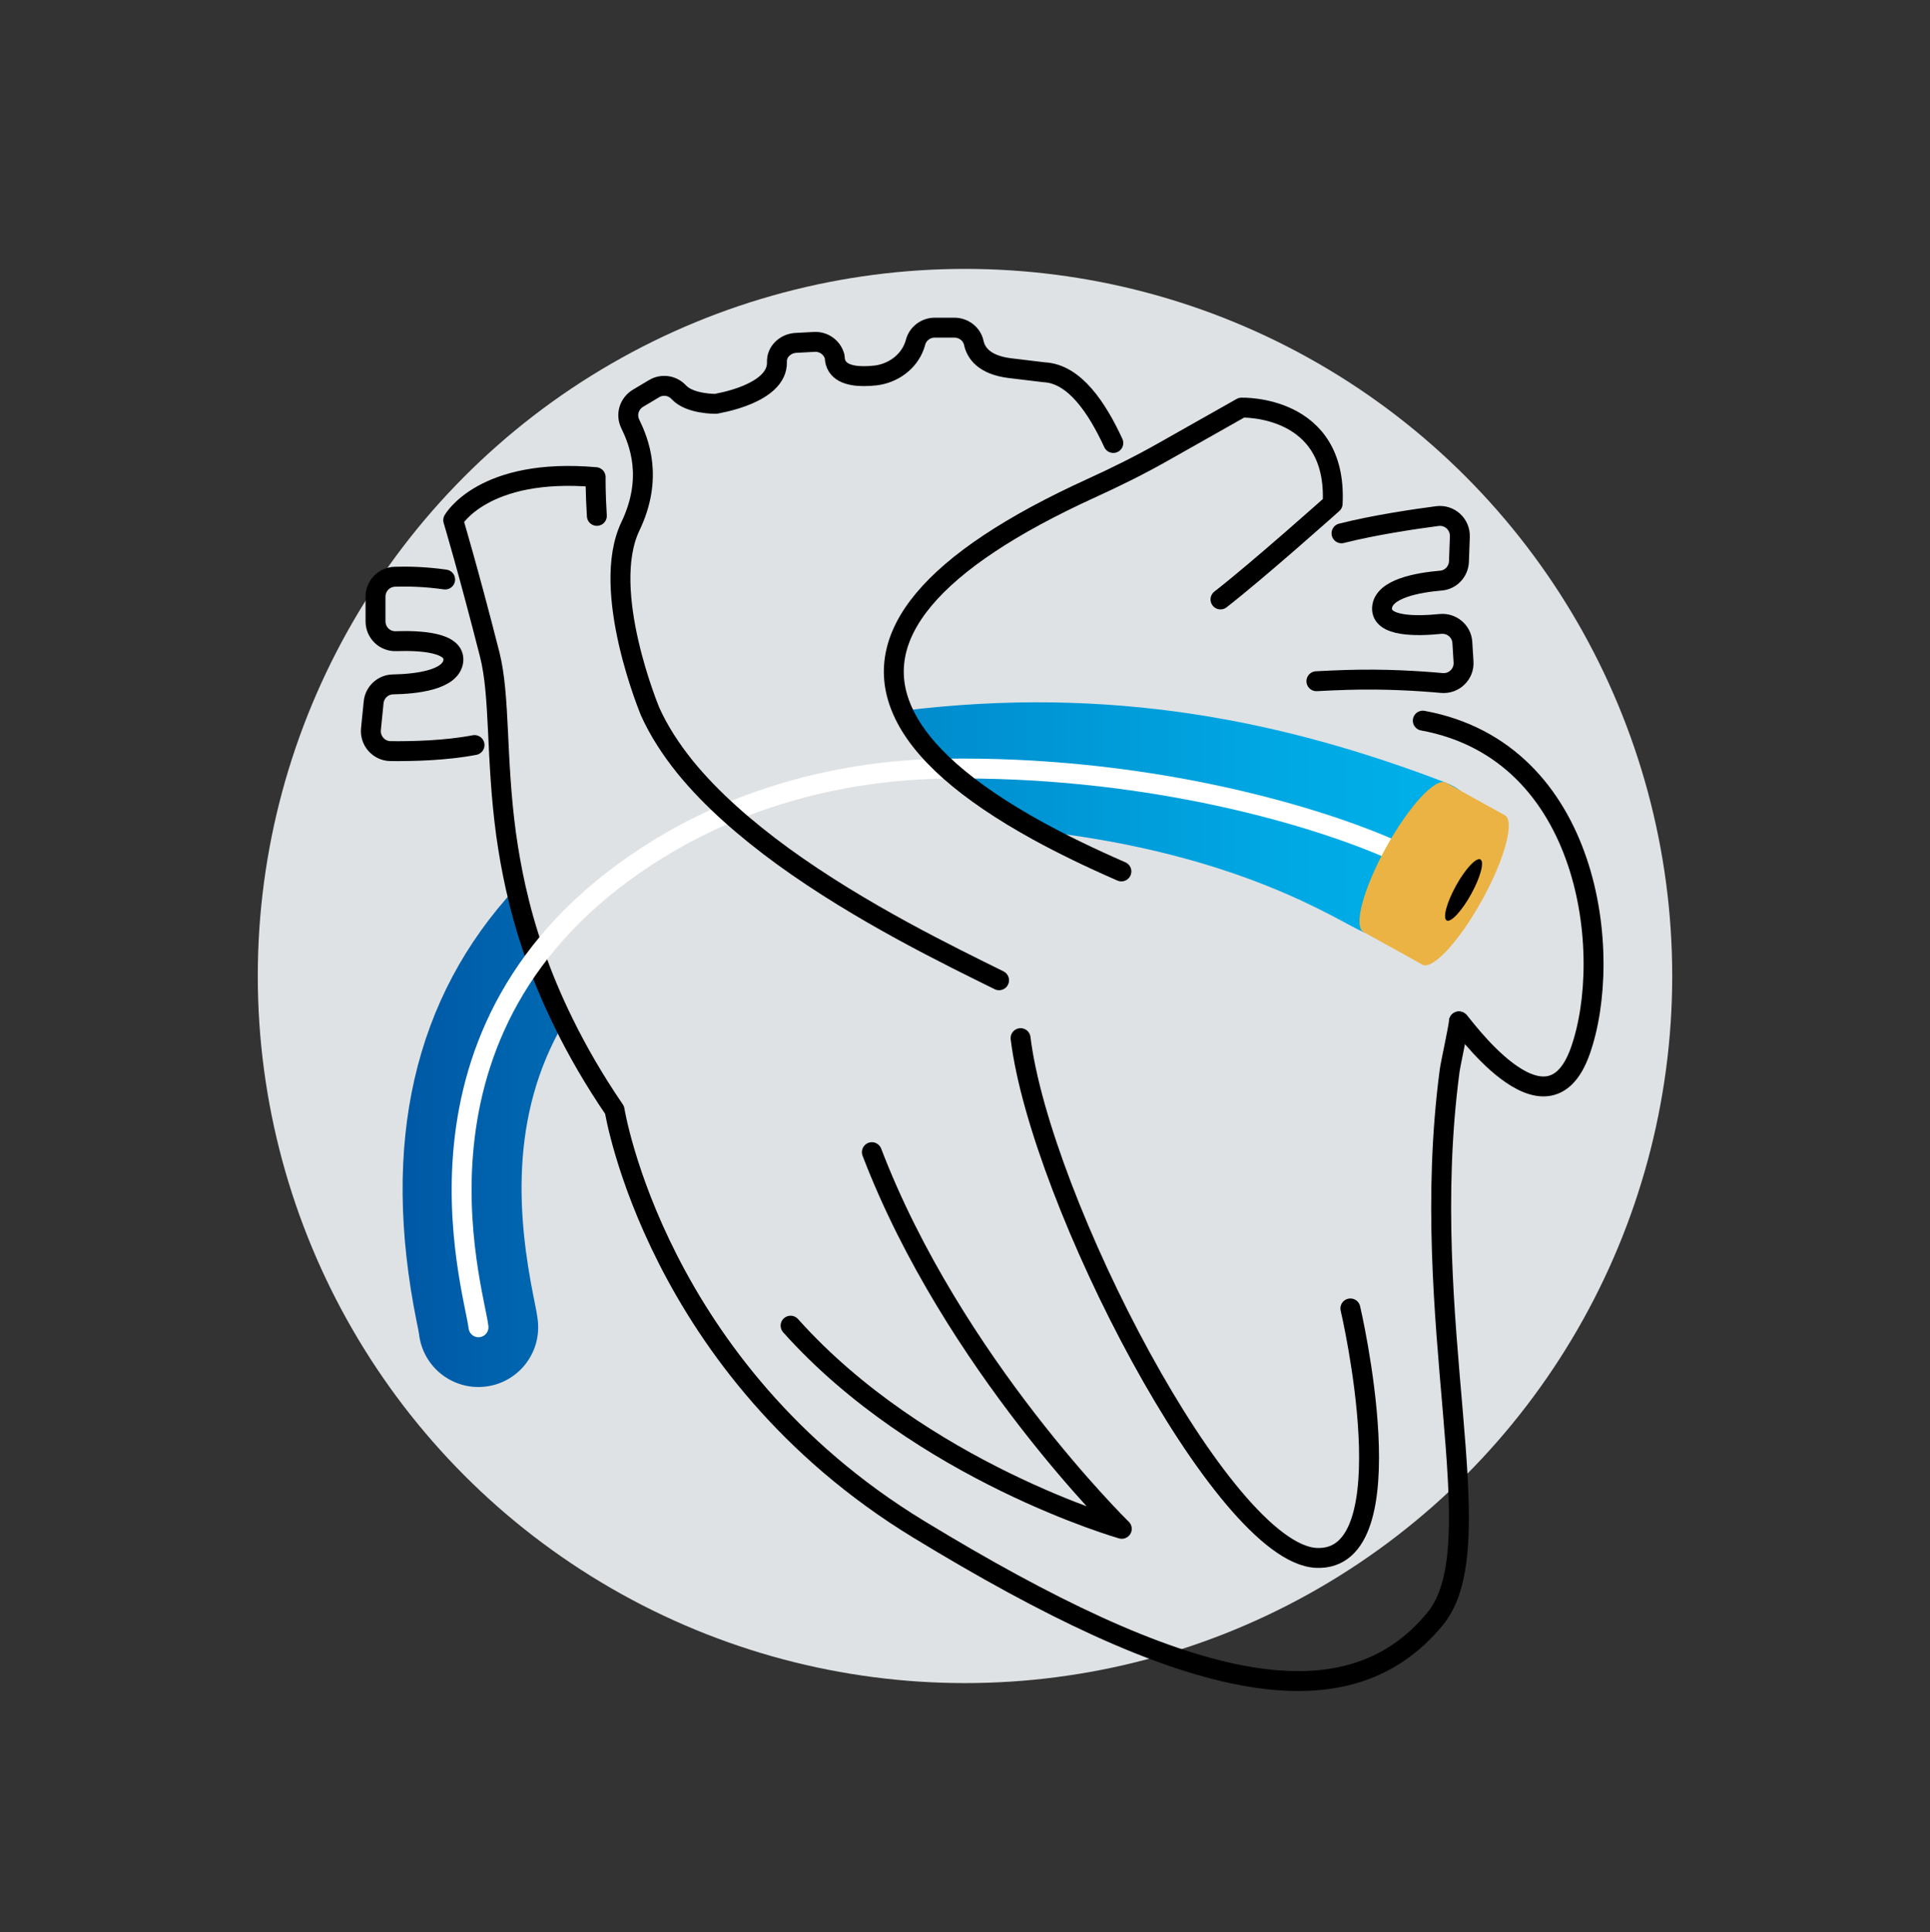 <?xml version="1.0" encoding="UTF-8"?>
<svg id="Layer_1" data-name="Layer 1" xmlns="http://www.w3.org/2000/svg" xmlns:xlink="http://www.w3.org/1999/xlink" viewBox="0 0 193.76 194">
  <rect x="0" y="0" width="193.76" height="194" fill="#333333" stroke="none"/>
  <defs>
    <style>
      .cls-1, .cls-2, .cls-3 {
        fill: none;
      }

      .cls-4 {
        fill: #dfe2e4;
      }

      .cls-2 {
        stroke: #000;
      }

      .cls-2, .cls-3 {
        stroke-linecap: round;
        stroke-linejoin: round;
        stroke-width: 2px;
      }

      .cls-5 {
        fill: #ebb344;
      }

      .cls-3 {
        stroke: #fff;
      }

      .cls-6 {
        fill: url(#New_Gradient_Swatch_1);
      }
    </style>
    <linearGradient id="New_Gradient_Swatch_1" data-name="New Gradient Swatch 1" x1="40.42" y1="104.89" x2="147.5" y2="104.89" gradientUnits="userSpaceOnUse">
      <stop offset="0" stop-color="#0058a5"/>
      <stop offset=".14" stop-color="#0068b1"/>
      <stop offset=".52" stop-color="#008fd0"/>
      <stop offset=".82" stop-color="#00a8e3"/>
      <stop offset="1" stop-color="#00b1ea"/>
    </linearGradient>
  </defs>
  <circle class="cls-4" cx="96.88" cy="98" r="71"/>
  <path class="cls-6" d="M53.99,132.58c.38,3.3-1.98,6.27-5.27,6.65-.23.03-.47.04-.7.04-3,0-5.6-2.25-5.95-5.31-.04-.27-.13-.7-.24-1.24-3.62-17.95-.27-32.54,9.95-43.56.93,4.16,2.41,8.69,4.81,13.56-5.53,9.44-4.59,19.72-3,27.62.19.94.33,1.61.4,2.24ZM145.16,78.59c-16.26-6.23-33.68-9.81-54.55-7.22-1.35.17,1.34-.11,0,0,1.79,4.06,6.38,8.09,13.59,12.06,20.37,2.29,30.08,9.04,32.67,10.16,3.04,1.3,6.5-3.12,7.8-6.16,1.31-3.04,5.36-6.96.49-8.83Z"/>
  <path class="cls-1" d="M92.2,40.28c-2.37,2.08-6.36,3.32-10.56,3.95-3.03-6.29-5.74-11.64-6.91-13.16,0,0,3.33-8.14,11.31-4.82,0,0,2.82,6.91,6.33,13.87-.05.06-.11.11-.17.16Z"/>
  <path class="cls-2" d="M146.47,102.56c0-.24,8.79,12.54,12.18,2.97s1.07-30.07-15.81-33.17"/>
  <path class="cls-1" d="M90.55,39.28c-2.37,2.08-6.36,3.32-10.56,3.95-3.03-6.29-5.74-11.64-6.91-13.16,0,0,3.33-8.14,11.31-4.82,0,0,2.82,6.91,6.33,13.87-.05.06-.11.11-.17.16Z"/>
  <path class="cls-2" d="M134.68,53.55c3.24-.82,7.18-1.41,9.62-1.73,1.23-.16,2.3.82,2.26,2.06l-.09,2.5c-.04,1.01-.81,1.84-1.82,1.92-2.22.19-5.79.79-5.9,2.74-.1,1.91,3.48,1.85,5.86,1.61,1.13-.11,2.13.73,2.2,1.86l.12,1.95c.08,1.23-.96,2.23-2.18,2.12-2.2-.2-5.71-.43-9.53-.31-1.05.03-2.07.08-3.06.13"/>
  <path class="cls-2" d="M59.92,51.8c-.15-2.36-.12-3.89-.12-3.89-11.3-1-14.3,4.32-14.3,4.32,0,0,1.5,4.99,3.66,13.47,1.08,4.24.6,10.36,1.65,18.08.24,1.72.55,3.51.97,5.38.93,4.16,2.41,8.69,4.81,13.56,1.37,2.8,3.05,5.72,5.11,8.74,0,0,4.14,26.01,30.52,42.09,26.38,16.07,42.79,20.06,51.87,8.98,6.11-7.45-1.89-29.71,1.44-54.98.1-.77.87-4.22.94-4.99"/>
  <path class="cls-3" d="M139.16,85.06c-8.01-3.43-24.57-8.19-44.4-7.88-10.11.16-20.1,2.78-28.7,8.08-27.22,16.77-18.48,44.06-18.02,48.01"/>
  <path class="cls-2" d="M111.77,44.48c-1.62-3.5-3.88-6.95-6.94-7.1l-3.49-.42c-2.56-.33-3.37-1.54-3.58-2.55-.2-.89-1.03-1.51-1.94-1.51h-1.97c-.89,0-1.69.58-1.93,1.45-.03.13-.07.25-.12.38-.59,1.64-2.16,2.76-3.89,2.97-.38.04-.79.07-1.19.07-1.48,0-2.9-.4-2.92-1.95-.24-.92-1.09-1.54-2.04-1.49l-1.87.1c-1.02.06-1.92.86-1.89,1.9.12,3.27-6.12,4.2-6.15,4.22,0,0-2.59.04-3.7-1.16-.64-.7-1.68-.85-2.49-.36l-1.61.96c-.88.53-1.23,1.63-.78,2.56.85,1.76,2.37,5.39.02,10.3-3.1,6.47,1.99,18.62,1.99,18.62.86,1.91,2.06,3.76,3.49,5.54,2.64,3.25,6.1,6.25,9.81,8.96,7.9,5.74,16.96,10.1,21.72,12.46"/>
  <path class="cls-5" d="M142.79,96.85l-5.91-3.27c-1.03-.57,0-4.38,2.29-8.52,2.29-4.14,4.97-7.04,6-6.47l5.91,3.27"/>
  <ellipse class="cls-5" cx="146.93" cy="89.35" rx="8.57" ry="2.12" transform="translate(-2.33 174.76) rotate(-61.08)"/>
  <g>
    <path class="cls-1" d="M42.94,8.18h1.04v7.21h3.45v.88h-4.5v-8.08Z"/>
    <path class="cls-1" d="M48.99,13.55c.02,1.43.94,2.02,1.99,2.02.76,0,1.21-.13,1.61-.3l.18.75c-.37.17-1.01.36-1.93.36-1.79,0-2.85-1.18-2.85-2.93s1.03-3.13,2.72-3.13c1.89,0,2.4,1.67,2.4,2.73,0,.22-.02.38-.04.49h-4.08ZM52.08,12.8c.01-.67-.28-1.72-1.46-1.72-1.07,0-1.54.98-1.62,1.72h3.08Z"/>
    <path class="cls-1" d="M54.52,16.26v-5h-.82v-.8h.82v-.28c0-.82.18-1.56.67-2.03.4-.38.92-.54,1.42-.54.37,0,.7.08.9.17l-.14.82c-.16-.07-.37-.13-.67-.13-.9,0-1.13.79-1.13,1.68v.31h1.4v.8h-1.4v5h-1.04Z"/>
    <path class="cls-1" d="M59.32,8.79v1.67h1.51v.8h-1.51v3.13c0,.72.2,1.13.79,1.13.28,0,.48-.04.61-.07l.05.79c-.2.08-.53.14-.94.14-.49,0-.89-.16-1.14-.44-.3-.31-.41-.83-.41-1.51v-3.17h-.9v-.8h.9v-1.39l1.03-.28Z"/>
    <path class="cls-1" d="M65.91,13.72l-.84,2.54h-1.08l2.75-8.08h1.26l2.76,8.08h-1.12l-.86-2.54h-2.87ZM68.56,12.9l-.79-2.33c-.18-.53-.3-1.01-.42-1.48h-.02c-.12.48-.25.97-.41,1.46l-.79,2.34h2.43Z"/>
    <path class="cls-1" d="M73.06,8.79v1.67h1.51v.8h-1.51v3.13c0,.72.2,1.13.79,1.13.28,0,.48-.04.61-.07l.05.79c-.2.08-.53.14-.94.14-.49,0-.89-.16-1.14-.44-.3-.31-.41-.83-.41-1.51v-3.17h-.9v-.8h.9v-1.39l1.03-.28Z"/>
    <path class="cls-1" d="M75.76,12.27c0-.68-.01-1.27-.05-1.81h.92l.04,1.14h.05c.26-.78.9-1.27,1.61-1.27.12,0,.2.01.3.04v1c-.11-.02-.22-.04-.36-.04-.74,0-1.27.56-1.42,1.36-.02.14-.05.31-.05.49v3.09h-1.04v-3.99Z"/>
    <path class="cls-1" d="M80.91,8.83c.01.36-.25.65-.67.65-.37,0-.64-.29-.64-.65s.28-.66.66-.66.65.29.65.66ZM79.73,16.26v-5.8h1.05v5.8h-1.05Z"/>
    <path class="cls-1" d="M85.75,16.26l-.08-.73h-.04c-.32.46-.95.86-1.78.86-1.17,0-1.77-.83-1.77-1.67,0-1.4,1.25-2.17,3.49-2.16v-.12c0-.48-.13-1.34-1.32-1.34-.54,0-1.1.17-1.51.43l-.24-.7c.48-.31,1.17-.52,1.91-.52,1.78,0,2.21,1.21,2.21,2.37v2.17c0,.5.02,1,.1,1.39h-.96ZM85.6,13.3c-1.15-.02-2.46.18-2.46,1.31,0,.68.46,1.01,1,1.01.76,0,1.24-.48,1.4-.97.04-.11.06-.23.06-.34v-1.01Z"/>
    <path class="cls-1" d="M88.32,7.75h1.05v8.52h-1.05V7.75Z"/>
    <path class="cls-1" d="M95.04,13.72l-.84,2.54h-1.08l2.75-8.08h1.26l2.76,8.08h-1.12l-.86-2.54h-2.87ZM97.69,12.9l-.79-2.33c-.18-.53-.3-1.01-.42-1.48h-.02c-.12.48-.25.97-.41,1.46l-.79,2.34h2.43Z"/>
    <path class="cls-1" d="M101.01,12.35c0-.74-.02-1.34-.05-1.89h.95l.05,1h.02c.43-.71,1.12-1.13,2.06-1.13,1.4,0,2.46,1.19,2.46,2.95,0,2.09-1.27,3.12-2.64,3.12-.77,0-1.44-.34-1.79-.91h-.02v3.15h-1.04v-6.29ZM102.05,13.9c0,.16.02.3.05.43.19.73.83,1.24,1.58,1.24,1.12,0,1.76-.91,1.76-2.24,0-1.16-.61-2.16-1.73-2.16-.72,0-1.39.52-1.59,1.31-.04.13-.07.29-.07.43v1Z"/>
    <path class="cls-1" d="M107.83,12.35c0-.74-.02-1.34-.05-1.89h.95l.05,1h.02c.43-.71,1.12-1.13,2.06-1.13,1.4,0,2.46,1.19,2.46,2.95,0,2.09-1.27,3.12-2.64,3.12-.77,0-1.44-.34-1.79-.91h-.02v3.15h-1.04v-6.29ZM108.88,13.9c0,.16.02.3.05.43.19.73.83,1.24,1.58,1.24,1.12,0,1.76-.91,1.76-2.24,0-1.16-.61-2.16-1.73-2.16-.72,0-1.39.52-1.59,1.31-.04.13-.07.29-.07.43v1Z"/>
    <path class="cls-1" d="M115.25,13.55c.02,1.43.94,2.02,1.99,2.02.76,0,1.21-.13,1.61-.3l.18.75c-.37.17-1.01.36-1.93.36-1.79,0-2.85-1.18-2.85-2.93s1.03-3.13,2.72-3.13c1.89,0,2.4,1.67,2.4,2.73,0,.22-.02.38-.04.49h-4.08ZM118.34,12.8c.01-.67-.28-1.72-1.46-1.72-1.07,0-1.54.98-1.62,1.72h3.08Z"/>
    <path class="cls-1" d="M120.67,12.03c0-.6-.01-1.09-.05-1.57h.94l.06.96h.02c.29-.55.96-1.09,1.92-1.09.8,0,2.05.48,2.05,2.47v3.47h-1.05v-3.35c0-.94-.35-1.72-1.34-1.72-.7,0-1.24.49-1.42,1.08-.05.13-.07.31-.07.49v3.49h-1.05v-4.23Z"/>
    <path class="cls-1" d="M132.35,7.75v7.02c0,.52.01,1.1.05,1.5h-.95l-.05-1.01h-.02c-.32.65-1.03,1.14-1.98,1.14-1.4,0-2.48-1.19-2.48-2.95-.01-1.93,1.19-3.12,2.6-3.12.89,0,1.49.42,1.75.89h.02v-3.47h1.06ZM131.29,12.82c0-.13-.01-.31-.05-.44-.16-.67-.73-1.22-1.52-1.22-1.09,0-1.74.96-1.74,2.24,0,1.17.58,2.15,1.71,2.15.71,0,1.36-.47,1.55-1.26.04-.14.05-.29.05-.46v-1.01Z"/>
    <path class="cls-1" d="M137.32,16.26l-.08-.73h-.04c-.32.46-.95.86-1.78.86-1.17,0-1.77-.83-1.77-1.67,0-1.4,1.25-2.17,3.49-2.16v-.12c0-.48-.13-1.34-1.32-1.34-.54,0-1.1.17-1.51.43l-.24-.7c.48-.31,1.17-.52,1.91-.52,1.78,0,2.21,1.21,2.21,2.37v2.17c0,.5.02,1,.1,1.39h-.96ZM137.16,13.3c-1.15-.02-2.46.18-2.46,1.31,0,.68.46,1.01,1,1.01.76,0,1.24-.48,1.4-.97.04-.11.06-.23.06-.34v-1.01Z"/>
    <path class="cls-1" d="M144.89,10.46c-.02.42-.05.89-.05,1.59v3.37c0,1.33-.26,2.15-.83,2.65-.56.53-1.38.7-2.11.7s-1.46-.17-1.93-.48l.26-.8c.38.24.98.46,1.7.46,1.08,0,1.87-.56,1.87-2.03v-.65h-.02c-.32.54-.95.97-1.85.97-1.44,0-2.47-1.22-2.47-2.83,0-1.97,1.28-3.08,2.61-3.08,1.01,0,1.56.53,1.81,1.01h.02l.05-.88h.92ZM143.8,12.75c0-.18-.01-.34-.06-.48-.19-.61-.71-1.12-1.48-1.12-1.01,0-1.73.85-1.73,2.2,0,1.14.58,2.09,1.71,2.09.65,0,1.24-.41,1.46-1.08.06-.18.08-.38.08-.56v-1.04Z"/>
    <path class="cls-1" d="M147.18,13.55c.02,1.43.94,2.02,1.99,2.02.76,0,1.21-.13,1.61-.3l.18.75c-.37.17-1.01.36-1.93.36-1.79,0-2.85-1.18-2.85-2.93s1.03-3.13,2.72-3.13c1.89,0,2.4,1.67,2.4,2.73,0,.22-.02.38-.04.49h-4.08ZM150.28,12.8c.01-.67-.28-1.72-1.46-1.72-1.07,0-1.54.98-1.62,1.72h3.08Z"/>
  </g>
  <path class="cls-2" d="M87.53,115.69c8.12,21.22,25.09,37.82,25.09,37.82,0,0-20.17-5.76-33.25-20.4"/>
  <ellipse cx="146.93" cy="89.35" rx="3.5" ry=".87" transform="translate(-2.33 174.76) rotate(-61.08)"/>
  <path class="cls-2" d="M102.46,104.24c1.98,16.18,20.29,51.74,29.69,52.19,9.4.44,3.42-25.05,3.42-25.05"/>
  <path class="cls-2" d="M122.53,60.19c3.83-2.98,11.26-9.62,11.26-9.62.5-9.98-9.15-9.64-9.15-9.64l-7.89,4.46c-2.33,1.32-4.72,2.5-7.15,3.61-16.29,7.42-22.3,14.94-18.99,22.37,1.79,4.06,6.38,8.09,13.59,12.06,2.48,1.36,5.28,2.72,8.38,4.07"/>
  <path class="cls-2" d="M47.64,74.81c-2.97.57-6.31.63-8.44.61-1.17-.02-2.07-1.04-1.96-2.2l.27-2.7c.1-1,.93-1.78,1.94-1.8,2.23-.04,5.83-.41,6.06-2.35.22-1.89-3.35-2.07-5.74-1.99-1.14.05-2.07-.86-2.07-1.99v-2.48c0-1.09.86-1.97,1.95-2,1.26-.04,3.03-.01,5.04.28"/>
</svg>